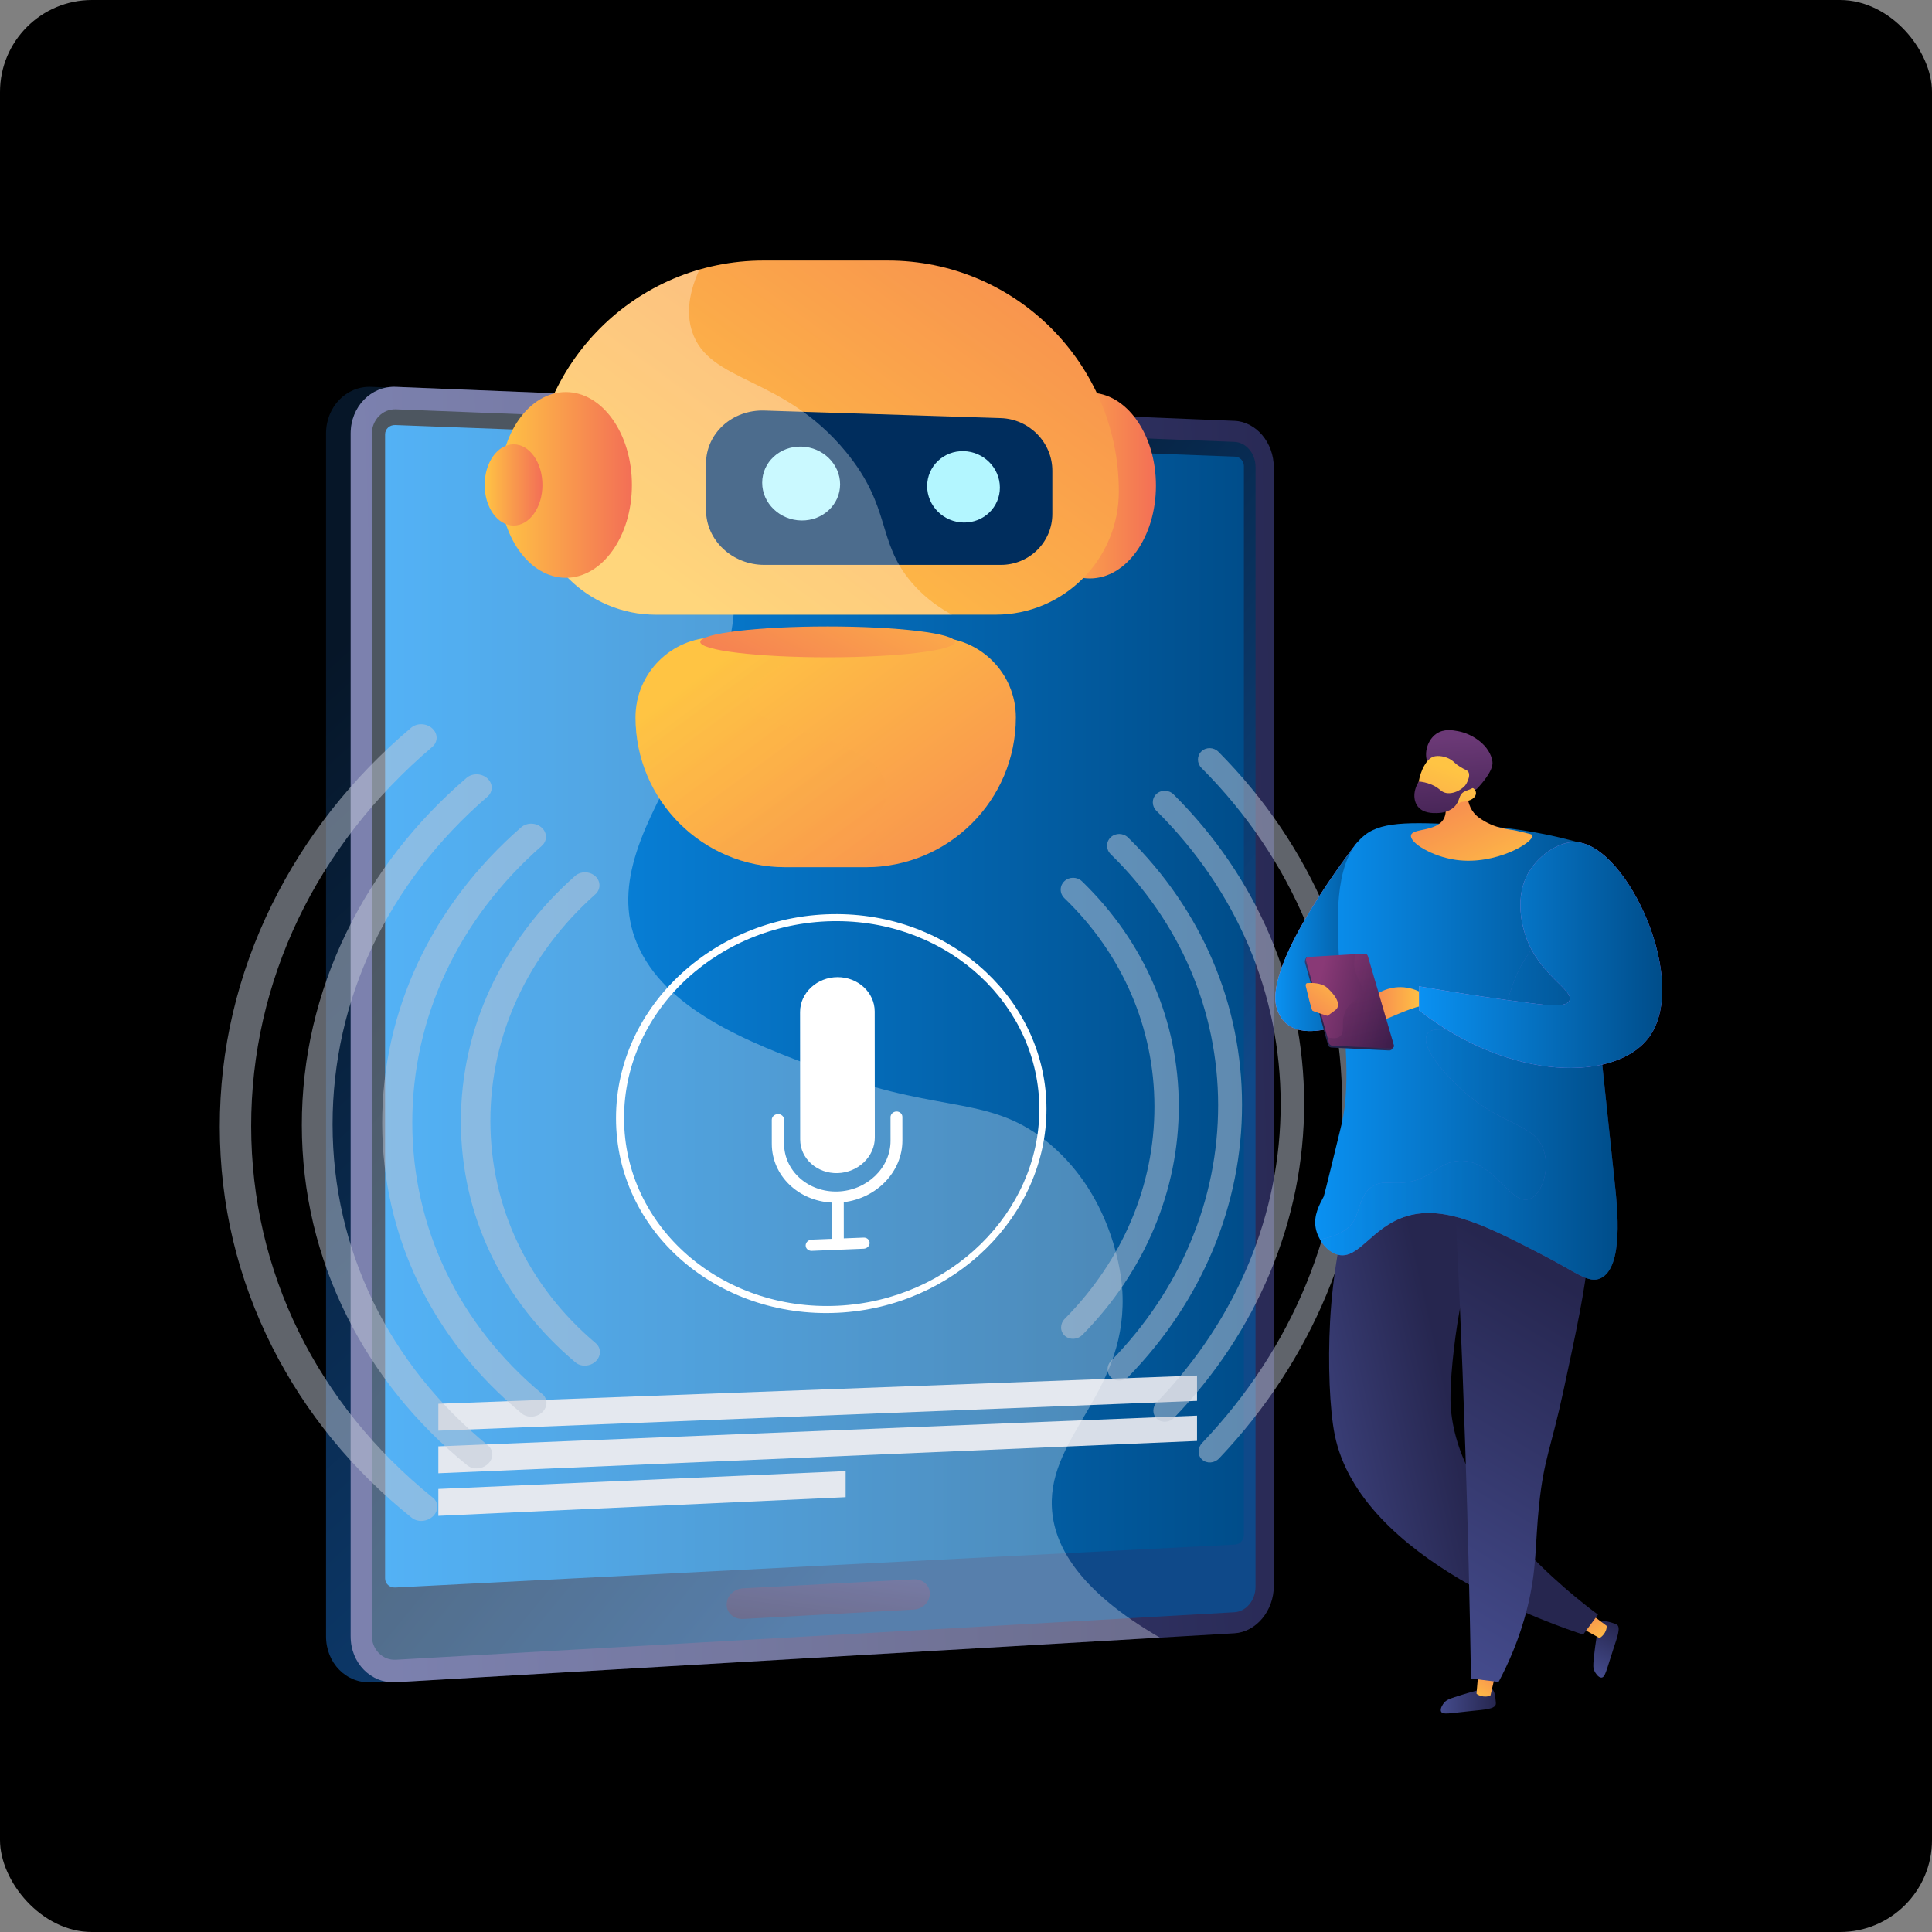 <svg width="672" height="672" viewBox="0 0 672 672" fill="none" xmlns="http://www.w3.org/2000/svg">
<rect x="0" y="0" width="672" height="672" fill="#808080" stroke="none"/>
<rect width="672" height="672" rx="32" fill="black"/>
<path d="M434.504 551.623C434.504 560.265 428.372 567.655 420.811 568.096L129.14 585.12C120.478 585.625 113.406 578.476 113.406 569.181V150.779C113.406 141.483 120.478 134.208 129.14 134.559L420.811 146.379C428.372 146.685 434.504 153.965 434.504 162.607V551.623Z" fill="url(#paint0_linear_7263_10275)"/>
<path d="M443.069 551.623C443.069 560.265 436.937 567.654 429.376 568.095L137.704 585.119C129.042 585.625 121.97 578.475 121.97 569.181V150.778C121.97 141.483 129.042 134.207 137.704 134.558L429.376 146.378C436.937 146.685 443.069 153.964 443.069 162.607V551.623Z" fill="url(#paint1_linear_7263_10275)"/>
<path d="M129.308 151.049V568.78C129.308 573.748 133.071 577.562 137.704 577.3L368.385 564.231L429.376 560.776C433.427 560.547 436.705 556.605 436.705 551.971V162.373C436.705 157.739 433.427 153.855 429.376 153.698L366.183 151.246L137.704 142.379C133.071 142.199 129.308 146.081 129.308 151.049Z" fill="url(#paint2_linear_7263_10275)"/>
<path d="M432.661 533.955C432.661 535.679 431.28 537.151 429.581 537.238L137.466 552.175C135.525 552.274 133.944 550.855 133.944 549.01V151.057C133.944 149.212 135.525 147.771 137.466 147.844L429.581 158.83C431.28 158.893 432.661 160.348 432.661 162.071V533.955Z" fill="url(#paint3_linear_7263_10275)"/>
<path d="M317.821 559.853L258.505 563.115C255.334 563.29 252.76 561.091 252.76 558.204V557.987C252.76 555.1 255.334 552.624 258.505 552.457L317.821 549.338C320.903 549.175 323.399 551.347 323.399 554.189V554.402C323.399 557.243 320.903 559.684 317.821 559.853Z" fill="url(#paint4_linear_7263_10275)"/>
<path d="M291.397 148.343C291.397 149.879 290.039 151.072 288.361 151.008C286.683 150.944 285.321 149.646 285.321 148.108C285.321 146.569 286.683 145.376 288.361 145.443C290.039 145.509 291.397 146.807 291.397 148.343Z" fill="url(#paint5_linear_7263_10275)"/>
<path d="M416.359 478.444L152.468 488.269V497.623L416.359 487.255V478.444Z" fill="#D8DEE8"/>
<path d="M416.359 492.394L152.468 503.079V512.433L416.359 501.204V492.394Z" fill="#D8DEE8"/>
<path d="M294.139 511.691L152.468 517.89V527.244L294.139 520.754V511.691Z" fill="#D8DEE8"/>
<g opacity="0.3">
<path d="M365.866 524.24C364.677 498.745 393.024 483.792 390.3 447.827C390.055 444.582 387.521 416.75 365.121 397.884C345.006 380.944 328.098 387.317 290.868 373.805C264.775 364.335 235.442 353.688 223.577 332.327C200.017 289.906 267.343 247.535 253.563 192.618C249.614 176.881 238.465 157.592 209.019 137.448L137.703 134.558C129.041 134.207 121.969 141.483 121.969 150.778V569.18C121.969 578.475 129.041 585.625 137.703 585.119L403.456 569.608C375.15 553.244 366.485 537.524 365.866 524.24Z" fill="white"/>
</g>
<path d="M291.381 408.045C298.5 407.83 304.29 402.269 304.284 395.687L304.243 351.8C304.237 345.218 298.437 339.849 291.318 339.87C284.158 339.892 278.275 345.352 278.281 352.003L278.322 396.346C278.329 402.998 284.222 408.261 291.381 408.045Z" fill="white"/>
<path d="M311.81 386.608C310.671 386.633 309.747 387.516 309.748 388.581L309.755 396.791C309.764 406.187 301.557 414.1 291.387 414.433C281.133 414.769 272.722 407.287 272.713 397.751L272.705 389.418C272.704 388.337 271.751 387.482 270.575 387.508C269.397 387.534 268.443 388.432 268.444 389.515L268.452 397.861C268.462 408.913 277.676 417.699 289.293 418.292L289.305 430.903L282.343 431.177C281.176 431.223 280.231 432.134 280.232 433.211C280.233 434.289 281.18 435.123 282.346 435.076L300.401 434.338C301.55 434.291 302.479 433.388 302.478 432.32C302.477 431.252 301.546 430.423 300.397 430.468L293.496 430.739L293.484 418.148C304.955 416.776 313.889 407.537 313.879 396.684L313.871 388.488C313.871 387.424 312.948 386.583 311.81 386.608Z" fill="white"/>
<path d="M291.299 317.961C249.364 317.722 214.228 349.577 214.265 388.98C214.301 428.381 249.494 458.694 291.427 456.615C332.002 454.603 364.028 422.815 363.994 385.696C363.96 348.576 331.876 318.193 291.299 317.961ZM291.425 454.172C250.994 456.137 217.098 426.89 217.063 388.918C217.028 350.945 250.868 320.212 291.301 320.404C330.47 320.59 361.472 349.902 361.506 385.751C361.539 421.598 330.592 452.268 291.425 454.172Z" fill="white"/>
<g opacity="0.5">
<path d="M166.124 510.741C164.812 510.83 163.498 510.477 162.494 509.661C144.75 495.224 130.645 477.791 120.696 457.881C110.315 437.11 105.01 414.693 104.988 391.375C104.967 368.057 110.23 345.408 120.572 324.182C130.484 303.838 144.557 285.787 162.273 270.573C164.277 268.852 167.522 268.93 169.521 270.742C171.518 272.552 171.521 275.411 169.527 277.132C135.013 306.94 115.637 347.646 115.677 391.141C115.718 434.635 135.168 474.49 169.736 502.783C171.733 504.417 171.735 507.276 169.742 509.173C168.744 510.122 167.435 510.653 166.124 510.741Z" fill="#BFC8D6"/>
<path d="M146.928 529.004C145.596 529.102 144.263 528.756 143.244 527.94C122.681 511.471 106.304 491.497 94.737 468.618C82.654 444.721 76.474 418.889 76.449 392C76.424 365.112 82.556 339.009 94.594 314.583C106.119 291.198 122.457 270.506 142.99 253.137C145.023 251.417 148.316 251.517 150.345 253.356C152.37 255.192 152.373 258.072 150.351 259.792C110.028 294.099 87.319 341.257 87.365 391.761C87.412 442.265 110.208 488.425 150.593 520.962C152.618 522.594 152.62 525.474 150.598 527.398C149.586 528.362 148.258 528.905 146.928 529.004Z" fill="#BFC8D6"/>
<path d="M421.095 508.669C420.025 508.748 418.953 508.428 418.135 507.69C416.496 506.212 416.493 503.62 418.129 501.904C449.794 468.707 466.853 426.877 466.813 383.44C466.773 340.004 449.637 298.924 417.912 267.117C416.273 265.473 416.27 262.881 417.906 261.331C419.541 259.783 422.188 259.864 423.819 261.507C440.03 277.839 452.609 296.487 461.325 316.986C470.281 338.052 474.807 360.311 474.828 383.265C474.849 406.219 470.365 428.675 461.448 450.133C452.771 471.013 440.227 490.213 424.047 507.255C423.233 508.111 422.165 508.59 421.095 508.669Z" fill="#BFC8D6"/>
<path d="M405.419 494.522C404.335 494.596 403.249 494.267 402.419 493.52C400.758 492.022 400.756 489.412 402.414 487.695C430.383 458.731 445.49 422.057 445.455 383.908C445.419 345.759 430.245 309.75 402.224 282.013C400.562 280.369 400.56 277.76 402.218 276.189C403.874 274.621 406.556 274.686 408.209 276.329C422.615 290.658 433.809 307.072 441.574 325.154C449.56 343.754 453.598 363.429 453.617 383.729C453.635 404.03 449.634 423.881 441.683 442.83C433.952 461.252 422.788 478.156 408.41 493.116C407.585 493.974 406.503 494.449 405.419 494.522Z" fill="#BFC8D6"/>
<path d="M389.537 480.189C388.438 480.257 387.338 479.92 386.497 479.162C384.814 477.644 384.812 475.017 386.492 473.299C410.651 448.591 423.733 417.149 423.703 384.386C423.673 351.622 410.533 320.756 386.329 297.108C384.646 295.464 384.643 292.837 386.324 291.245C388.001 289.657 390.719 289.705 392.394 291.349C418.062 316.552 431.984 349.382 432.016 384.203C432.049 419.025 418.188 452.464 392.568 478.792C391.732 479.651 390.635 480.122 389.537 480.189Z" fill="#BFC8D6"/>
<path d="M373.442 465.665C372.329 465.726 371.214 465.38 370.362 464.612C368.656 463.074 368.654 460.429 370.356 458.71C390.586 438.279 401.57 412.149 401.544 384.871C401.519 357.594 390.488 331.947 370.221 312.405C368.515 310.76 368.513 308.115 370.215 306.503C371.916 304.892 374.67 304.923 376.367 306.568C398.144 327.673 409.986 355.312 410.013 384.686C410.04 414.06 398.25 442.217 376.513 464.277C375.666 465.136 374.555 465.604 373.442 465.665Z" fill="#BFC8D6"/>
<path d="M203.698 474.997C202.423 475.068 201.146 474.702 200.171 473.884C174.636 452.455 160.341 422.605 160.311 390.16C160.281 357.716 174.52 327.24 200.014 304.694C201.961 302.972 205.114 303.008 207.057 304.769C208.997 306.527 209 309.345 207.063 311.067C183.617 331.916 170.538 360.03 170.566 389.936C170.594 419.841 183.724 447.381 207.208 467.201C209.147 468.838 209.15 471.656 207.213 473.5C206.244 474.423 204.972 474.927 203.698 474.997Z" fill="#BFC8D6"/>
<path d="M185.046 492.741C183.753 492.82 182.458 492.461 181.468 491.643C150.413 465.98 132.973 429.984 132.937 390.762C132.9 351.54 150.272 314.781 181.28 287.756C183.255 286.035 186.453 286.092 188.424 287.878C190.392 289.662 190.395 292.5 188.43 294.222C159.539 319.543 143.371 353.902 143.405 390.532C143.439 427.163 159.67 460.812 188.606 484.865C190.574 486.5 190.577 489.338 188.612 491.208C187.629 492.144 186.338 492.662 185.046 492.741Z" fill="#BFC8D6"/>
</g>
<path d="M556.877 564.15C558.077 563.54 560.093 564.224 561.411 564.672C562 564.872 562.294 564.972 562.466 565.124C563.719 566.232 562.618 569.128 561.103 573.764C558.708 581.09 558.334 583.42 557.048 583.506C555.843 583.586 554.794 581.632 554.68 581.414C554.066 580.24 554.131 579.162 554.336 577.114C554.715 573.325 555.111 570.827 555.231 570.07C555.977 565.346 556.089 564.551 556.877 564.15Z" fill="url(#paint6_linear_7263_10275)"/>
<path d="M548.625 565.476L556.3 569.722C556.774 569.694 558.984 567.833 558.829 565.508L551.779 560.222L548.625 565.476Z" fill="url(#paint7_linear_7263_10275)"/>
<path d="M469.306 417.474C466.64 427.559 463.61 442.018 462.641 459.604C461.837 474.182 462.49 490.277 464.247 499.027C473.052 542.875 542.482 565.911 550.665 568.528C552.382 566.221 554.1 563.915 555.818 561.608C547.17 555.18 504.932 522.803 504.511 486.748C504.443 480.943 505.381 468.407 507.817 455.017C510.423 440.688 514.072 429.071 516.986 421.011C501.093 419.832 485.199 418.653 469.306 417.474Z" fill="url(#paint8_linear_7263_10275)"/>
<path d="M478.092 291.983L471.901 293.222C471.901 293.222 439.394 334.706 444.038 350.495C448.682 366.283 471.901 354.21 471.901 354.21L478.092 291.983Z" fill="url(#paint9_linear_7263_10275)"/>
<path d="M478.092 291.983L471.901 293.222C471.901 293.222 439.394 334.706 444.038 350.495C448.682 366.283 471.901 354.21 471.901 354.21L478.092 291.983Z" fill="url(#paint10_linear_7263_10275)"/>
<path d="M518.889 587.355C519.933 588.204 520.126 590.325 520.251 591.711C520.307 592.33 520.335 592.64 520.266 592.859C519.761 594.454 516.667 594.622 511.815 595.118C504.148 595.901 501.866 596.504 501.266 595.363C500.704 594.294 502.065 592.543 502.218 592.35C503.042 591.313 504.053 590.935 506.008 590.292C509.625 589.101 512.07 588.449 512.81 588.252C517.431 587.018 518.203 586.798 518.889 587.355Z" fill="url(#paint11_linear_7263_10275)"/>
<path d="M514.329 580.351L513.562 589.088C513.78 589.51 516.376 590.775 518.439 589.69L520.411 581.102L514.329 580.351Z" fill="url(#paint12_linear_7263_10275)"/>
<path d="M504.978 397C506.892 431.864 508.467 467.377 509.661 503.519C510.556 530.639 511.214 557.416 511.651 583.84C514.847 584.235 518.042 584.63 521.238 585.024C524.326 579.275 528.428 570.485 531.237 559.219C534.65 545.536 533.86 537.411 535.356 523.23C537.036 507.324 539.474 503.859 543.795 483.795C552.564 443.075 556.949 422.715 547.167 410.05C543.992 405.939 534.037 395.625 504.978 397Z" fill="url(#paint13_linear_7263_10275)"/>
<path d="M549.234 293.051C540.968 290.726 528.853 288.008 514.016 287.169C492.14 285.933 481.198 285.385 474.776 290.414C454.86 306.011 473.735 361.758 466.638 391.05C460.666 415.697 460.446 416.127 460.446 416.127C459.034 418.882 456.747 422.711 457.66 427.272C458.378 430.859 461.092 434.981 464.78 436.249C472.444 438.886 476.838 426.632 489.547 422.937C502.832 419.075 517.695 426.748 536.49 436.45C548.451 442.624 552.535 446.563 556.727 444.608C564.797 440.845 562.581 420.216 561.68 411.793C558.101 378.322 554.072 339.133 549.234 293.051Z" fill="url(#paint14_linear_7263_10275)"/>
<path d="M494.345 349.876C494.924 349.747 495.954 345.9 493.417 344.768C481.962 339.66 473.098 349.774 471.912 352.886C470.727 355.997 470.727 355.997 470.727 355.997C470.727 355.997 476.415 356.442 479.943 355.257C483.471 354.071 489.642 350.925 494.345 349.876Z" fill="url(#paint15_linear_7263_10275)"/>
<path d="M463.049 364.361L483.202 365.378C483.974 365.417 484.896 364.461 484.706 363.81L475.292 333.347C475.144 332.841 474.628 332.503 474.054 332.534L454.728 332.958C454.098 332.995 453.753 334.235 453.924 334.848L461.932 363.493C462.064 363.965 462.54 364.336 463.049 364.361Z" fill="url(#paint16_linear_7263_10275)"/>
<path d="M463.413 363.711L483.677 364.662C484.454 364.698 484.989 364.143 484.799 363.492L475.747 332.502C475.599 331.993 475.08 331.656 474.503 331.69L455.149 332.834C454.516 332.872 454.09 333.481 454.262 334.096L462.291 362.843C462.424 363.317 462.902 363.687 463.413 363.711Z" fill="url(#paint17_linear_7263_10275)"/>
<path opacity="0.3" d="M473.644 345.233C473.044 348.051 470.509 347.445 468.441 350.856C465.816 355.186 468.332 359.01 465.925 360.596C465.191 361.08 463.95 361.371 461.717 360.787L462.292 362.843C462.424 363.317 462.902 363.687 463.414 363.711L483.677 364.662C484.454 364.698 484.989 364.143 484.799 363.492L475.748 332.502C475.599 331.994 475.081 331.656 474.504 331.69L471.596 331.862C471.255 332.927 471.01 334.156 471.037 335.517C471.129 340.19 474.347 341.932 473.644 345.233Z" fill="url(#paint18_linear_7263_10275)"/>
<path d="M454.18 342.959C454.066 342.471 454.307 341.969 454.669 341.943C456.144 341.837 459.564 341.794 461.452 343.429C463.905 345.554 467.077 349.432 464.406 351.389L461.912 353.216C461.797 353.3 461.672 353.326 461.547 353.287C460.661 353.012 456.931 351.841 456.523 351.55C456.151 351.286 454.729 345.317 454.18 342.959Z" fill="url(#paint19_linear_7263_10275)"/>
<g opacity="0.3">
<path d="M470.972 424.485C473.134 420.739 473.043 415.08 477.783 412.411C480.547 410.855 482.702 411.583 486.452 411.482C497.63 411.184 499.77 404.152 507.503 403.743C519.479 403.11 525.232 419.402 531.96 417.055C536.352 415.523 539.18 406.739 536.914 400.028C533.754 390.674 522.926 391.955 508.742 379.286C502.674 373.866 493.968 364.086 496.358 359.782C498.869 355.262 510.783 361.895 519.577 355.138C524.709 351.196 524.054 346.324 528.245 337.492C530.517 332.706 538.835 320.263 551.207 311.874C555.184 349.913 558.599 382.978 561.68 411.792C562.581 420.215 564.798 440.845 556.727 444.608C552.536 446.562 548.451 442.624 536.49 436.45C517.696 426.748 502.832 419.075 489.547 422.937C476.838 426.632 472.445 438.886 464.78 436.249C462.386 435.426 460.415 433.396 459.121 431.094C465.956 429.865 469.344 427.308 470.972 424.485Z" fill="url(#paint20_linear_7263_10275)"/>
<path d="M470.972 424.485C473.134 420.739 473.043 415.08 477.783 412.411C480.547 410.855 482.702 411.583 486.452 411.482C497.63 411.184 499.77 404.152 507.503 403.743C519.479 403.11 525.232 419.402 531.96 417.055C536.352 415.523 539.18 406.739 536.914 400.028C533.754 390.674 522.926 391.955 508.742 379.286C502.674 373.866 493.968 364.086 496.358 359.782C498.869 355.262 510.783 361.895 519.577 355.138C524.709 351.196 524.054 346.324 528.245 337.492C530.517 332.706 538.835 320.263 551.207 311.874C555.184 349.913 558.599 382.978 561.68 411.792C562.581 420.215 564.798 440.845 556.727 444.608C552.536 446.562 548.451 442.624 536.49 436.45C517.696 426.748 502.832 419.075 489.547 422.937C476.838 426.632 472.445 438.886 464.78 436.249C462.386 435.426 460.415 433.396 459.121 431.094C465.956 429.865 469.344 427.308 470.972 424.485Z" fill="url(#paint21_linear_7263_10275)"/>
</g>
<path d="M510.621 271.08C510.607 272.744 508.835 280.352 514.413 284.391C520.042 288.467 525.269 288.407 527.379 288.93C532.271 290.143 532.9 290.11 533.008 290.596C533.535 292.964 520.196 301.035 506.414 299.09C497.98 297.899 490.305 293.087 490.776 290.56C491.251 288.017 499.676 289.382 502.187 284.781C503.934 281.58 501.976 277.037 499.661 273.274C501.903 269.074 508.38 275.28 510.621 271.08Z" fill="url(#paint22_linear_7263_10275)"/>
<path d="M496.426 264.894C495.303 261.781 496.546 257.333 499.597 255.22C502.223 253.402 505.297 253.975 507.137 254.318C512.47 255.311 518.304 259.464 519.103 264.899C519.576 268.121 514.88 273.063 514.104 273.973C513.224 275.001 512.167 275.121 511.029 275.752C509.452 276.628 506.973 278.03 502.902 280.397C502.966 279.348 502.978 278.028 502.809 276.542C502.744 275.969 502.466 273.728 501.63 271.682C499.955 267.582 497.491 267.844 496.426 264.894Z" fill="url(#paint23_linear_7263_10275)"/>
<path d="M508.113 278.957C508.113 278.957 503.015 283.466 496.41 280.95C490.497 278.697 493.785 264.892 498.525 263.208C500.106 262.647 502.805 263.043 504.717 264.275C505.847 265.003 506.108 265.646 507.977 266.799C509.702 267.864 510.295 267.819 510.714 268.469C511.238 269.283 511.306 270.903 508.905 274.495C510.416 273.684 511.935 273.663 512.772 274.427C512.905 274.549 513.233 274.959 513.334 275.458C513.701 277.264 511.681 278.802 508.113 278.957Z" fill="url(#paint24_linear_7263_10275)"/>
<path d="M511.236 267.744C510.878 267.872 511.433 269.232 511.026 270.789C510.235 273.812 506.112 276.461 502.938 275.815C501.062 275.433 500.899 274.181 497.987 272.935C496.184 272.164 494.559 271.923 493.518 271.835C491.563 274.815 491.447 278.351 493.168 280.538C495.02 282.893 498.332 282.832 499.716 282.807C500.643 282.789 503.609 282.74 505.78 280.703C508.042 278.579 507.08 276.583 509.301 275.36C510.421 274.743 511.654 274.706 513.265 273.34C513.702 272.969 514.025 272.621 514.23 272.383C513.182 270.253 511.754 267.56 511.236 267.744Z" fill="url(#paint25_linear_7263_10275)"/>
<path d="M532.27 302.51C535.61 297.444 542.256 292.472 548.368 292.913C566.218 294.201 588.221 342.286 573.135 361.331C561.618 375.869 526.042 376.575 493.572 351.424C493.572 348.638 493.572 345.852 493.572 343.066C509.549 345.86 522.795 347.716 532.579 348.948C538.681 349.716 544.76 350.409 545.891 348.019C547.603 344.402 535.381 339.23 530.722 325.729C530.08 323.868 525.994 312.029 532.27 302.51Z" fill="url(#paint26_linear_7263_10275)"/>
<path d="M532.27 302.51C535.61 297.444 542.256 292.472 548.368 292.913C566.218 294.201 588.221 342.286 573.135 361.331C561.618 375.869 526.042 376.575 493.572 351.424C493.572 348.638 493.572 345.852 493.572 343.066C509.549 345.86 522.795 347.716 532.579 348.948C538.681 349.716 544.76 350.409 545.891 348.019C547.603 344.402 535.381 339.23 530.722 325.729C530.08 323.868 525.994 312.029 532.27 302.51Z" fill="url(#paint27_linear_7263_10275)"/>
<path d="M379.084 201.197C391.778 201.197 402.07 186.735 402.07 168.895C402.07 151.055 391.778 136.593 379.084 136.593C366.389 136.593 356.098 151.055 356.098 168.895C356.098 186.735 366.389 201.197 379.084 201.197Z" fill="url(#paint28_linear_7263_10275)"/>
<path d="M308.832 90.623H265.569C221.21 90.623 185.249 126.583 185.249 170.943V170.944C185.249 194.614 204.438 213.803 228.109 213.803H346.293C369.964 213.803 389.152 194.614 389.152 170.943V170.943C389.153 126.583 353.192 90.623 308.832 90.623Z" fill="url(#paint29_linear_7263_10275)"/>
<path d="M301.233 301.632H273.165C244.386 301.632 221.056 278.302 221.056 249.522V249.522C221.056 234.165 233.505 221.716 248.862 221.716H325.536C340.893 221.716 353.342 234.165 353.342 249.522C353.342 278.301 330.012 301.632 301.233 301.632Z" fill="url(#paint30_linear_7263_10275)"/>
<path d="M348.1 196.479H265.864C254.719 196.479 245.576 187.936 245.576 177.399V161.24C245.576 150.703 254.719 142.452 265.864 142.807L348.1 145.431C358.053 145.748 366.031 153.941 366.031 163.733V178.749C366.031 188.541 358.053 196.479 348.1 196.479Z" fill="#002D5D"/>
<path d="M292.212 168.461C292.212 175.499 286.221 181.128 278.771 181.034C271.254 180.939 265.11 175.063 265.11 167.91C265.11 160.758 271.254 155.132 278.771 155.343C286.221 155.552 292.212 161.424 292.212 168.461Z" fill="#B3F6FF"/>
<path d="M347.786 169.591C347.786 176.392 342.192 181.835 335.236 181.747C328.22 181.658 322.488 175.986 322.488 169.077C322.488 162.168 328.22 156.728 335.236 156.925C342.192 157.12 347.786 162.79 347.786 169.591Z" fill="#B3F6FF"/>
<path opacity="0.3" d="M317.044 202.538C304.813 188.167 310.248 176.675 294.259 157.201C272.258 130.407 246.593 133.439 240.714 115.265C239.086 110.23 238.898 103.318 243.268 93.763C209.759 103.429 185.249 134.322 185.249 170.943V170.944C185.249 194.615 204.438 213.804 228.108 213.804H331.104C324.935 210.441 320.427 206.513 317.044 202.538Z" fill="white"/>
<path d="M196.808 200.973C209.502 200.973 219.794 186.511 219.794 168.671C219.794 150.831 209.502 136.369 196.808 136.369C184.113 136.369 173.822 150.831 173.822 168.671C173.822 186.511 184.113 200.973 196.808 200.973Z" fill="url(#paint31_linear_7263_10275)"/>
<path d="M178.624 182.796C184.175 182.796 188.675 176.472 188.675 168.671C188.675 160.87 184.175 154.546 178.624 154.546C173.072 154.546 168.572 160.87 168.572 168.671C168.572 176.472 173.072 182.796 178.624 182.796Z" fill="url(#paint32_linear_7263_10275)"/>
<path opacity="0.3" d="M308.145 272.944C304.294 254.86 261.7 255.296 260.542 243.476C259.649 234.363 284.104 225.342 287.177 224.208C289.805 223.238 292.414 222.418 294.996 221.716H248.862C233.505 221.716 221.056 234.165 221.056 249.522V249.522C221.056 278.302 244.386 301.632 273.165 301.632H301.232C303.929 301.632 306.578 301.427 309.164 301.032C306.722 298.004 305.129 294.693 304.744 291.079C303.891 283.068 309.637 279.952 308.145 272.944Z" fill="url(#paint33_linear_7263_10275)"/>
<path d="M287.892 228.63C312.373 228.63 332.219 226.228 332.219 223.263C332.219 220.299 312.373 217.896 287.892 217.896C263.41 217.896 243.564 220.299 243.564 223.263C243.564 226.228 263.41 228.63 287.892 228.63Z" fill="url(#paint34_linear_7263_10275)"/>
<defs>
<linearGradient id="paint0_linear_7263_10275" x1="131.895" y1="209.222" x2="414.664" y2="520.817" gradientUnits="userSpaceOnUse">
<stop offset="0.004" stop-color="#061628"/>
<stop offset="1" stop-color="#0F4989"/>
</linearGradient>
<linearGradient id="paint1_linear_7263_10275" x1="128.218" y1="360.089" x2="483.581" y2="350.188" gradientUnits="userSpaceOnUse">
<stop stop-color="#444B8C"/>
<stop offset="0.996" stop-color="#26264F"/>
</linearGradient>
<linearGradient id="paint2_linear_7263_10275" x1="379.714" y1="444.614" x2="164.562" y2="268.58" gradientUnits="userSpaceOnUse">
<stop stop-color="#0F4989"/>
<stop offset="0.996" stop-color="#010E1C"/>
</linearGradient>
<linearGradient id="paint3_linear_7263_10275" x1="133.947" y1="147.831" x2="432.672" y2="147.831" gradientUnits="userSpaceOnUse">
<stop stop-color="#0A91F2"/>
<stop offset="1" stop-color="#004D8A"/>
</linearGradient>
<linearGradient id="paint4_linear_7263_10275" x1="290.96" y1="534.26" x2="285.084" y2="579.008" gradientUnits="userSpaceOnUse">
<stop stop-color="#444B8C"/>
<stop offset="0.996" stop-color="#26264F"/>
</linearGradient>
<linearGradient id="paint5_linear_7263_10275" x1="286.853" y1="146.566" x2="290.181" y2="150.233" gradientUnits="userSpaceOnUse">
<stop stop-color="#FF9085"/>
<stop offset="1" stop-color="#FB6FBB"/>
</linearGradient>
<linearGradient id="paint6_linear_7263_10275" x1="553.286" y1="581.874" x2="561.538" y2="564.644" gradientUnits="userSpaceOnUse">
<stop stop-color="#444B8C"/>
<stop offset="0.996" stop-color="#26264F"/>
</linearGradient>
<linearGradient id="paint7_linear_7263_10275" x1="557.977" y1="571.974" x2="547.414" y2="555.861" gradientUnits="userSpaceOnUse">
<stop stop-color="#FFC444"/>
<stop offset="0.996" stop-color="#F36F56"/>
</linearGradient>
<linearGradient id="paint8_linear_7263_10275" x1="440.112" y1="508.637" x2="505.968" y2="493.9" gradientUnits="userSpaceOnUse">
<stop stop-color="#444B8C"/>
<stop offset="0.996" stop-color="#26264F"/>
</linearGradient>
<linearGradient id="paint9_linear_7263_10275" x1="443.584" y1="325.304" x2="478.092" y2="325.304" gradientUnits="userSpaceOnUse">
<stop offset="0.004" stop-color="#E38DDD"/>
<stop offset="1" stop-color="#9571F6"/>
</linearGradient>
<linearGradient id="paint10_linear_7263_10275" x1="443.584" y1="291.982" x2="478.094" y2="291.982" gradientUnits="userSpaceOnUse">
<stop stop-color="#0A91F2"/>
<stop offset="1" stop-color="#004D8A"/>
</linearGradient>
<linearGradient id="paint11_linear_7263_10275" x1="501.232" y1="591.263" x2="520.328" y2="591.815" gradientUnits="userSpaceOnUse">
<stop stop-color="#444B8C"/>
<stop offset="0.996" stop-color="#26264F"/>
</linearGradient>
<linearGradient id="paint12_linear_7263_10275" x1="512.183" y1="591.534" x2="522.626" y2="575.343" gradientUnits="userSpaceOnUse">
<stop stop-color="#FFC444"/>
<stop offset="0.996" stop-color="#F36F56"/>
</linearGradient>
<linearGradient id="paint13_linear_7263_10275" x1="472.475" y1="558.748" x2="541.153" y2="444.262" gradientUnits="userSpaceOnUse">
<stop stop-color="#444B8C"/>
<stop offset="0.996" stop-color="#26264F"/>
</linearGradient>
<linearGradient id="paint14_linear_7263_10275" x1="457.452" y1="286.322" x2="562.656" y2="286.322" gradientUnits="userSpaceOnUse">
<stop stop-color="#0A91F2"/>
<stop offset="1" stop-color="#004D8A"/>
</linearGradient>
<linearGradient id="paint15_linear_7263_10275" x1="495.05" y1="349.715" x2="470.727" y2="349.715" gradientUnits="userSpaceOnUse">
<stop stop-color="#FFC444"/>
<stop offset="0.996" stop-color="#F36F56"/>
</linearGradient>
<linearGradient id="paint16_linear_7263_10275" x1="473.221" y1="344.618" x2="465.505" y2="353.308" gradientUnits="userSpaceOnUse">
<stop stop-color="#444B8C"/>
<stop offset="0.996" stop-color="#26264F"/>
</linearGradient>
<linearGradient id="paint17_linear_7263_10275" x1="493.085" y1="353.238" x2="457.929" y2="345.143" gradientUnits="userSpaceOnUse">
<stop stop-color="#311944"/>
<stop offset="1" stop-color="#893976"/>
</linearGradient>
<linearGradient id="paint18_linear_7263_10275" x1="474.381" y1="366.908" x2="466.42" y2="333.08" gradientUnits="userSpaceOnUse">
<stop stop-color="#311944"/>
<stop offset="1" stop-color="#893976"/>
</linearGradient>
<linearGradient id="paint19_linear_7263_10275" x1="467.266" y1="336.837" x2="449.014" y2="359.975" gradientUnits="userSpaceOnUse">
<stop stop-color="#FFC444"/>
<stop offset="0.996" stop-color="#F36F56"/>
</linearGradient>
<linearGradient id="paint20_linear_7263_10275" x1="459.121" y1="378.493" x2="562.652" y2="378.493" gradientUnits="userSpaceOnUse">
<stop offset="0.004" stop-color="#E38DDD"/>
<stop offset="1" stop-color="#9571F6"/>
</linearGradient>
<linearGradient id="paint21_linear_7263_10275" x1="459.122" y1="311.87" x2="562.656" y2="311.87" gradientUnits="userSpaceOnUse">
<stop stop-color="#0A91F2"/>
<stop offset="1" stop-color="#004D8A"/>
</linearGradient>
<linearGradient id="paint22_linear_7263_10275" x1="522.112" y1="312.165" x2="496.673" y2="259.198" gradientUnits="userSpaceOnUse">
<stop stop-color="#FFC444"/>
<stop offset="0.996" stop-color="#F36F56"/>
</linearGradient>
<linearGradient id="paint23_linear_7263_10275" x1="510.179" y1="299.911" x2="507.033" y2="256.468" gradientUnits="userSpaceOnUse">
<stop stop-color="#311944"/>
<stop offset="1" stop-color="#6B3976"/>
</linearGradient>
<linearGradient id="paint24_linear_7263_10275" x1="505.542" y1="267.829" x2="485.178" y2="323.338" gradientUnits="userSpaceOnUse">
<stop stop-color="#FFC444"/>
<stop offset="0.996" stop-color="#F36F56"/>
</linearGradient>
<linearGradient id="paint25_linear_7263_10275" x1="504.948" y1="300.31" x2="501.799" y2="256.822" gradientUnits="userSpaceOnUse">
<stop stop-color="#311944"/>
<stop offset="1" stop-color="#6B3976"/>
</linearGradient>
<linearGradient id="paint26_linear_7263_10275" x1="493.572" y1="332.174" x2="578.161" y2="332.174" gradientUnits="userSpaceOnUse">
<stop offset="0.004" stop-color="#E38DDD"/>
<stop offset="1" stop-color="#9571F6"/>
</linearGradient>
<linearGradient id="paint27_linear_7263_10275" x1="493.573" y1="292.884" x2="578.164" y2="292.884" gradientUnits="userSpaceOnUse">
<stop stop-color="#0A91F2"/>
<stop offset="1" stop-color="#004D8A"/>
</linearGradient>
<linearGradient id="paint28_linear_7263_10275" x1="356.098" y1="168.895" x2="402.07" y2="168.895" gradientUnits="userSpaceOnUse">
<stop stop-color="#FFC444"/>
<stop offset="0.996" stop-color="#F36F56"/>
</linearGradient>
<linearGradient id="paint29_linear_7263_10275" x1="250.432" y1="215.105" x2="413.078" y2="-7.317" gradientUnits="userSpaceOnUse">
<stop stop-color="#FFC444"/>
<stop offset="0.996" stop-color="#F36F56"/>
</linearGradient>
<linearGradient id="paint30_linear_7263_10275" x1="263.345" y1="220.871" x2="368.865" y2="365.172" gradientUnits="userSpaceOnUse">
<stop stop-color="#FFC444"/>
<stop offset="0.996" stop-color="#F36F56"/>
</linearGradient>
<linearGradient id="paint31_linear_7263_10275" x1="173.822" y1="168.671" x2="219.794" y2="168.671" gradientUnits="userSpaceOnUse">
<stop stop-color="#FFC444"/>
<stop offset="0.996" stop-color="#F36F56"/>
</linearGradient>
<linearGradient id="paint32_linear_7263_10275" x1="168.572" y1="168.671" x2="188.675" y2="168.671" gradientUnits="userSpaceOnUse">
<stop stop-color="#FFC444"/>
<stop offset="0.996" stop-color="#F36F56"/>
</linearGradient>
<linearGradient id="paint33_linear_7263_10275" x1="248.796" y1="231.51" x2="354.316" y2="375.811" gradientUnits="userSpaceOnUse">
<stop stop-color="#FFC444"/>
<stop offset="0.996" stop-color="#F36F56"/>
</linearGradient>
<linearGradient id="paint34_linear_7263_10275" x1="311.625" y1="177.478" x2="269.025" y2="259.66" gradientUnits="userSpaceOnUse">
<stop stop-color="#FFC444"/>
<stop offset="0.996" stop-color="#F36F56"/>
</linearGradient>
</defs>
</svg>
